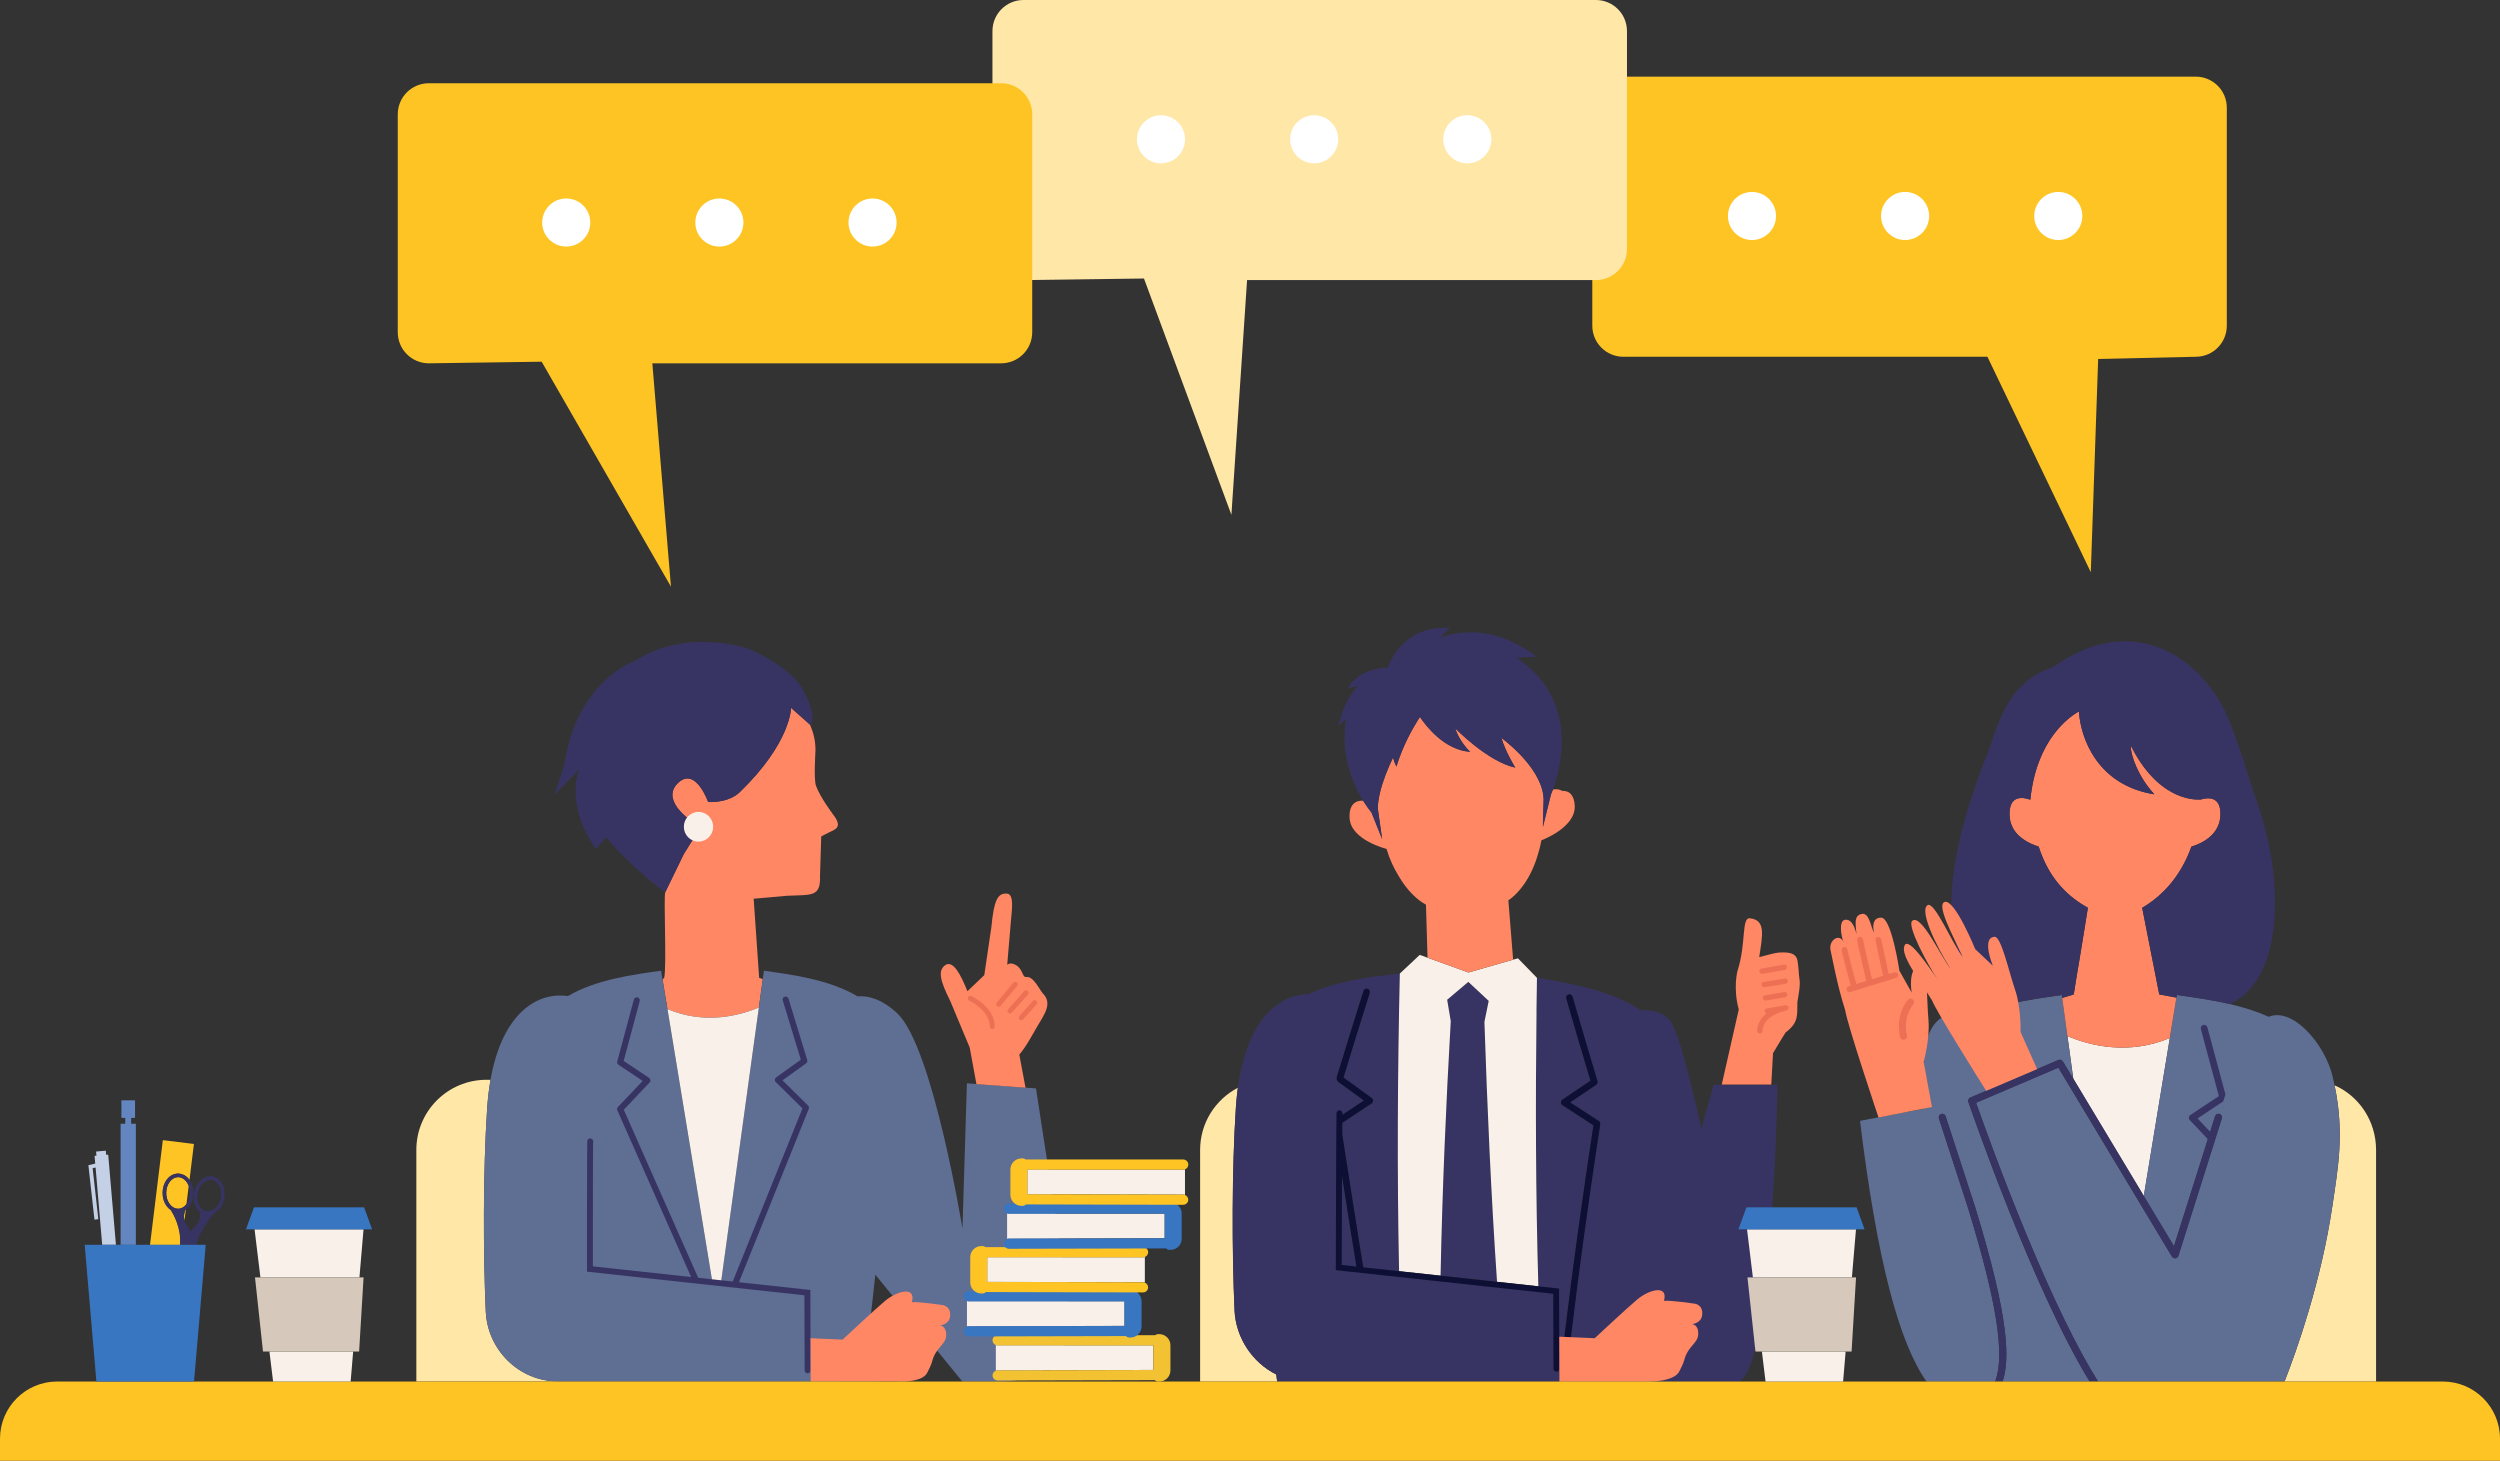 <?xml version="1.0" encoding="UTF-8"?><svg id="_レイヤー_2" xmlns="http://www.w3.org/2000/svg" viewBox="0 0 465.79 272.16"><rect x="0" y="0" width="465.79" height="272.16" fill="#333333" stroke="none"/><defs><style>.cls-1{fill:#f9f0ea;}.cls-1,.cls-2,.cls-3,.cls-4,.cls-5,.cls-6,.cls-7,.cls-8,.cls-9,.cls-10,.cls-11,.cls-12,.cls-13,.cls-14{stroke-width:0px;}.cls-2{fill:#5f6e93;}.cls-3{fill:#3876c1;}.cls-4{fill:#373463;}.cls-5{fill:#0e0f34;}.cls-6{fill:#c3d0e6;}.cls-7{fill:#d6c8ba;}.cls-8{fill:#fec424;}.cls-9{fill:#ff8764;}.cls-10{fill:#6486c0;}.cls-11{fill:#f2c233;}.cls-12{fill:#fff;}.cls-13{fill:#ffe7a7;}.cls-14{fill:#ed7054;}</style></defs><g id="_レイヤー_1-2"><path class="cls-13" d="M90.51,244.37c-.49-10.8-.51-26.27.25-37.77.13-1.96.35-3.77.64-5.42h-.76c-7.22,0-13.07,5.85-13.07,13.07v43.14h78.51v-.03h-52.18c-7.16,0-13.06-5.85-13.39-13Z"/><path class="cls-13" d="M230.02,244.11c-.49-10.8-.51-26.27.25-37.77.09-1.3.21-2.52.37-3.68-4.18,2.18-7.04,6.55-7.04,11.6v43.14h14.35c-.05-.45-.11-.88-.16-1.32-4.41-2.18-7.54-6.81-7.78-11.97Z"/><path class="cls-13" d="M434.97,202.21c1.87,8.95.64,15.37-.39,22.38-2.1,14.25-6.76,27.27-8.93,32.81h17.05v-43.14c0-5.42-3.19-10.06-7.73-12.05Z"/><path class="cls-9" d="M155.08,151.55s-2.27-3-3.05-5.16c-.46-1.29-.07-6.7-.09-6.66,0-1.76-.41-3.34-1.03-4.72l-3.52-3.12s0,6.46-9.54,15.69c-2.21,2.14-5.91,1.85-5.91,1.85,0,0-2.27-6.46-5.45-3.69-3.47,3.02,1.36,6.92,4.09,8.31l-3.18,5.08-3.47,7.15c-.29,1.44.3,13.7-.18,15.91l-.31.25.92,5.57c6.88,2.9,13.26,1.28,17.03-.3l.73-5.29-.68-.23-1.02-14.74,6.18-.55c4.46-.24,6.35.37,6.18-3.71l.23-7.35,1.25-.65c1.25-.65,3.01-.93.81-3.62Z"/><path class="cls-4" d="M149.67,128.65c-2.55-4.74-10.45-7.85-10.45-7.85,0,0-11.27-3.87-20.9,2.31,0,0-10.9,3.69-13.17,19.39l-1.82,5.54,4.54-4.62s-2.73,6.46,3.18,14.77l1.91-2.18c4.42,5.44,10.97,10.26,10.97,10.26h0s3.47-7.15,3.47-7.15l3.18-5.08c-2.73-1.38-7.55-5.29-4.09-8.31,3.18-2.77,5.45,3.69,5.45,3.69,0,0,3.7.29,5.91-1.85,9.54-9.23,9.54-15.69,9.54-15.69l3.52,3.12.12.1s1.36-1.38-1.36-6.46Z"/><path class="cls-1" d="M130.14,151.27c-1.51,0-2.73,1.24-2.73,2.77s1.22,2.77,2.73,2.77,2.73-1.24,2.73-2.77-1.22-2.77-2.73-2.77Z"/><path class="cls-2" d="M193.03,202.79l-1.99-.15-9.14-.67-1.75-.13-.83,27.06s-5.5-33.76-12.09-40.04c-2.89-2.75-5.54-3.39-7.45-3.22-5.26-3.16-12.42-4.07-17.45-4.78l-.21,1.55-.73,5.29-.92,6.65-6.16,44.71h0l-1.59-.17-7.65-46.52-.72-4.36-.92-5.57-.26-1.58c-5,.7-12.12,1.61-17.37,4.73-6.18-.93-13.92,3.92-15.05,21.01-.76,11.5-.74,26.97-.25,37.77.33,7.16,6.22,13,13.39,13h59.92c-1.12-5.54-1.93-9.67-1.93-9.67.28-1.74.72-5.49,1.21-10.21l16.19,19.89h7.25c5.15,0,12.88-2.1,12.88-13.09l-6.39-41.5Z"/><path class="cls-4" d="M151.01,249.33l-.03-8.99-13.3-1.44,13.01-32.31c.08-.21.03-.45-.13-.61l-4.77-4.7,4.4-3.16c.2-.14.28-.39.21-.62l-3.49-11.43c-.09-.3-.41-.46-.7-.37-.3.09-.47.41-.37.7l3.37,11.04-4.62,3.31c-.13.1-.22.25-.23.41-.01.17.05.33.17.44l4.98,4.91-12.99,32.26-2.12-.23-1.75-.19-2.57-.28-13.86-31.31,4.81-5.08c.11-.12.17-.29.15-.45-.02-.16-.11-.31-.25-.41l-4.73-3.15,2.99-11.15c.08-.3-.1-.61-.4-.69-.3-.08-.61.1-.69.4l-3.1,11.54c-.06.23.03.48.23.61l4.51,3.01-4.61,4.86c-.16.16-.2.41-.11.62l13.75,31.06-18.31-1.99c0-8.04.01-22.61.05-23.26.02-.3-.21-.56-.52-.58-.31-.02-.56.21-.58.52-.05.87-.05,22.88-.05,23.82v.49l40.51,4.4.03,7.96.02,6.03c0,.3.25.55.55.55h0c.3,0,.55-.25.55-.55l-.02-5.98Z"/><path class="cls-1" d="M124.36,188.01l.72,4.36,7.56,45.98,1.75.19,6.08-44.18.92-6.65c-3.77,1.59-10.16,3.2-17.03.3Z"/><path class="cls-9" d="M189.89,196.51c1.26-1.39,2.75-4.24,3.3-5.15,1.54-2.59,2.92-4.44,1.07-6.31-.62-.72-1.72-3.21-3.06-3.02-.75.1-.57-1.38-1.85-2.18-1.1-.69-1.69-.1-1.69-.1l.68-8.05c.15-2.01.71-5.12-.75-5.21-1.71-.11-2.4,1.21-2.88,6.23l-1.32,8.96-3.14,3c-1.25-3.1-2.69-5.89-4.16-4.84-1.48,1.05-.78,3.18.94,6.62l3.64,8.71,1.26,6.82,9.14.67-1.15-6.14Z"/><path class="cls-14" d="M180.97,185.58c-.24-.11-.51,0-.62.23-.11.23,0,.51.23.62.04.02,3.81,1.77,3.82,4.82,0,.25.19.45.43.46.01,0,.03,0,.04,0,.26,0,.47-.21.46-.47-.02-3.64-4.19-5.58-4.37-5.66Z"/><path class="cls-14" d="M189.47,183.04c-.2-.16-.49-.14-.66.06l-3.09,3.7c-.17.2-.14.49.06.66.08.06.17.1.26.11.14.01.29-.05.39-.17l3.09-3.7c.17-.2.14-.49-.06-.66Z"/><path class="cls-14" d="M191.49,184.63c-.19-.17-.49-.15-.66.04l-3,3.37c-.17.19-.15.49.04.66.08.07.18.11.28.12.14.01.28-.04.38-.16l3-3.37c.17-.19.15-.49-.04-.66Z"/><path class="cls-14" d="M193.09,186.46c-.19-.17-.49-.15-.66.04l-2.5,2.81c-.17.19-.15.49.04.66.08.07.18.11.28.12.14.01.28-.04.38-.16l2.5-2.81c.17-.19.15-.49-.04-.66Z"/><path class="cls-9" d="M177.03,244.79c-.11-1.63-1.59-1.66-1.59-1.66,0,0-4.09-.61-5.54-.51.82-3.11-2.81-2.05-4.95-.28-1.76,1.46-7.96,7.25-7.96,7.25l-5.97-.26.02,8.05h16.04s4.84.37,5.73-1.72c.25-.59.63-1.11.89-2.1.66-2.49,2.48-3.02,2.58-4.65.12-1.92-1.16-1.96-1.16-1.96,0,0,2.05-.14,1.91-2.16Z"/><path class="cls-4" d="M319.28,202.08l-2.28,8.23c-1.79-7.99-4.25-18.16-5.88-20.16-1.45-1.77-3.64-2.06-5.43-1.91-5.43-3.71-13.22-5.08-19.33-6.05h0c-.04,2.1-.06,4.2-.09,6.29-.19,16.84-.13,34.47.39,51.73h-.03s-7.68-.84-7.68-.84l-10.56-1.15-7.71-.84h-.03c-.4-18.68-.27-37.74.15-55.98h0c-5.43.53-11.88,1.39-17.05,3.83-5.85.07-12.45,5.44-13.49,21.12-.76,11.5-.74,26.97-.25,37.77.23,5.16,3.36,9.79,7.78,11.97.05.44.1.88.16,1.32h52.53c1.73-15.59,4.05-32.46,6.38-47.73-2.23-1.44-3.45-2.23-5.78-3.75-.17-.11-.28-.3-.28-.51,0-.2.1-.4.27-.51,2.13-1.45,3.23-2.19,5.24-3.54-1.53-5.07-3.05-10.22-4.51-15.31-.09-.33.09-.66.42-.76.32-.09.66.09.76.42,1.51,5.23,3.07,10.53,4.64,15.73.08.26-.02.54-.25.69-1.99,1.33-3.08,2.07-4.85,3.27,1.95,1.28,3.16,2.06,5.33,3.46.2.13.31.37.27.61-2.35,15.34-4.67,32.27-6.42,47.94h32.09c.06-.02.12-.03.17-.05,6.28-1.88,7.22-55.27,7.22-55.27h-11.93ZM255.54,205.6c-2.34,1.54-3.54,2.33-5.78,3.82.16,1.04.33,2.08.5,3.14.08.48.15.97.23,1.46.09.57.18,1.14.27,1.72.34,2.2.69,4.42,1.04,6.65.04.26.08.52.12.77.13.85.27,1.69.4,2.54.05.29.09.58.14.87.14.89.28,1.78.42,2.67.03.22.07.43.1.65.18,1.1.35,2.2.53,3.3,0,0,0,.01,0,.02.19,1.15.38,2.3.57,3.45l-1.27-.14h0c-.06-.36-.12-.72-.18-1.08-.1-.59-.19-1.18-.29-1.78-.07-.44-.14-.88-.21-1.32-.08-.51-.17-1.02-.25-1.54-.07-.45-.14-.9-.22-1.35-.08-.52-.17-1.04-.25-1.55-.07-.43-.14-.86-.2-1.29-.09-.56-.18-1.12-.26-1.67-.06-.38-.12-.76-.18-1.14-.13-.81-.25-1.61-.38-2.41-.02-.1-.03-.2-.05-.3-.26-1.69-.53-3.36-.79-5.03-.01-.08-.03-.16-.04-.24-.04-2.68-.07-5.3-.12-7.62h0s.02-.01.02-.02c.21-.14.4-.27.59-.4.02-.01.04-.02.06-.04.2-.13.39-.26.57-.38,0,0,0,0,0,0,.19-.12.37-.24.54-.36.02-.01.04-.02.06-.04.17-.11.33-.22.49-.33.01,0,.02-.02.04-.02.17-.11.34-.22.51-.34.02-.01.04-.02.05-.04.17-.11.34-.22.51-.34.03-.02.05-.03.08-.05.37-.24.76-.5,1.18-.78-.17-.13-.34-.24-.5-.36-.15-.11-.3-.21-.44-.32,0,0,0,0,0,0-.01,0-.02-.02-.03-.03-.39-.28-.75-.54-1.11-.8-.02-.01-.04-.03-.06-.04-.71-.51-1.42-1.03-2.3-1.68-.08-.06-.15-.11-.23-.17-.06-.04-.12-.09-.18-.13-.32-.39-.26-.83-.06-1.32,0,0,0,0,0,0,.79-2.59,1.58-5.18,2.39-7.78.06-.19.12-.38.18-.57.34-1.1.69-2.21,1.03-3.3.41-1.31.82-2.62,1.23-3.92.1-.32.45-.5.77-.4.32.1.5.45.4.77-1.65,5.21-3.29,10.52-4.89,15.77,2.01,1.47,3.13,2.28,5.26,3.81.16.12.26.31.25.51,0,.2-.11.39-.28.5Z"/><path class="cls-4" d="M276.57,190.39c.32-1.57.48-2.35.8-3.91-1.52-1.41-2.28-2.12-3.8-3.54-1.58,1.33-2.36,1.99-3.94,3.33.27,1.59.4,2.39.67,3.98-.88,15.4-1.58,31.56-1.9,47.43l10.51,1.14c-1.11-16.17-1.83-32.67-2.35-48.43Z"/><path class="cls-1" d="M286.27,188.48c.02-2.1.05-4.19.09-6.29h0c-1.42-1.45-2.12-2.18-3.54-3.64-.3.08-.59.17-.89.25-2.78.79-5.55,1.59-8.33,2.39-2.54-.91-5.08-1.83-7.62-2.75-.49-.18-.97-.35-1.46-.53-1.49,1.39-2.23,2.08-3.71,3.48h0c-.41,18.07-.53,36.95-.14,55.45l7.73.84c.32-15.88,1.02-32.03,1.9-47.43-.27-1.59-.41-2.38-.67-3.98,1.57-1.34,2.36-2,3.94-3.33,1.52,1.42,2.28,2.13,3.8,3.54-.32,1.56-.48,2.35-.8,3.91.52,15.76,1.24,32.26,2.35,48.43l7.7.84c-.5-17.09-.54-34.52-.34-51.18Z"/><path class="cls-5" d="M297.87,208.85c-2.17-1.4-3.38-2.19-5.33-3.46,1.77-1.21,2.86-1.94,4.85-3.27.22-.15.32-.43.25-.69-1.57-5.21-3.13-10.5-4.64-15.73-.09-.33-.43-.51-.76-.42-.33.09-.51.43-.42.76,1.47,5.09,2.98,10.24,4.51,15.31-2.01,1.35-3.11,2.1-5.24,3.54-.17.11-.27.31-.27.51,0,.21.11.4.28.51,2.33,1.52,3.55,2.31,5.78,3.75-1.92,12.59-3.83,26.26-5.42,39.41l1.23.05c1.59-13.24,3.52-27,5.46-39.67.04-.24-.07-.48-.27-.61Z"/><path class="cls-5" d="M290.49,240.08l-3.88-.42-7.7-.84-10.51-1.14-7.73-.84-6.67-.72c-.16-.97-.32-1.94-.48-2.92,0,0,0-.01,0-.02-.18-1.1-.36-2.2-.53-3.3-.03-.22-.07-.43-.1-.65-.14-.89-.28-1.78-.42-2.67-.05-.29-.09-.58-.14-.87-.13-.85-.27-1.7-.4-2.54-.04-.26-.08-.52-.12-.77-.35-2.23-.7-4.45-1.04-6.65-.09-.57-.18-1.15-.27-1.72-.08-.49-.15-.97-.23-1.46-.06-.39-.12-.77-.18-1.16,0-.85,0-1.59.01-2.2,2.04-1.36,3.23-2.15,5.45-3.61.17-.11.27-.3.28-.5,0-.2-.09-.39-.25-.51-2.13-1.53-3.25-2.34-5.26-3.81,1.59-5.26,3.24-10.56,4.89-15.77.1-.32-.08-.67-.4-.77-.32-.1-.67.08-.77.4-.41,1.3-.82,2.61-1.23,3.92-.34,1.1-.69,2.2-1.03,3.3-.06.19-.12.38-.18.57-.8,2.59-1.6,5.19-2.39,7.78,0,0,0,0,0,0-.2.49-.26.93.06,1.32.06.05.12.09.18.13.08.06.16.11.23.17.88.64,1.6,1.16,2.3,1.68.02.01.04.03.06.04.36.26.73.53,1.11.8.01,0,.02.02.03.03,0,0,0,0,0,0,.14.1.29.21.44.32.16.12.33.24.5.36-.43.28-.81.54-1.18.78-.03.02-.05.03-.08.05-.17.12-.35.23-.51.34-.02.01-.04.02-.05.04-.17.11-.34.22-.51.34-.01,0-.02.02-.04.02-.16.11-.33.22-.49.33-.02.01-.04.02-.06.04-.18.12-.36.24-.54.36,0,0,0,0,0,0-.18.12-.36.24-.55.37,0-.14,0-.23,0-.27.02-.3-.21-.56-.52-.58-.3-.02-.56.22-.58.52-.05.87-.13,27.64-.13,28.78v.49s40.51,4.4,40.51,4.4l.05,13.98c0,.3.24.54.54.55,0,0,0,0,0,0h0c.3,0,.55-.25.55-.55l-.02-6-.03-8.96ZM249.98,235.68c.01-4.62.04-11.03.06-16.58.1.66.21,1.32.31,1.98.02.1.03.2.05.3.13.8.25,1.61.38,2.41.06.38.12.76.18,1.14.09.56.18,1.12.26,1.67.07.43.14.86.2,1.29.08.52.16,1.04.25,1.55.07.45.14.9.22,1.35.08.51.16,1.02.25,1.54.07.44.14.88.21,1.32.1.59.19,1.18.29,1.78.03.18.06.36.09.55l-2.75-.3Z"/><path class="cls-9" d="M317.16,244.53c-.11-1.63-1.59-1.66-1.59-1.66,0,0-4.08-.61-5.54-.51.82-3.11-2.81-2.05-4.95-.28-1.76,1.46-7.96,7.25-7.96,7.25l-4.43-.19-1.23-.05-.94-.04.02,6c0,.3,0,2.36,0,2.36h16.67s4.84.08,5.73-2.01c.25-.59.63-1.11.89-2.09.66-2.49,2.48-3.01,2.57-4.65.12-1.92-1.16-1.96-1.16-1.96,0,0,2.05-.14,1.91-2.16Z"/><path class="cls-9" d="M335.29,182.56c-.14-.67-.15-2.12-.37-3.48-.19-1.17-.93-1.76-3.41-1.61-.78.05-1.99.42-3.74.85.64-4.18,1.24-6.88-1.72-7.23-1.64-.2-.66,4.68-2.33,9.81,0,0-.86,3.18.24,7.18l-3.17,13.99h9.23l.32-5.85c.08-.08,1.69-2.88,2.36-3.87,2.54-1.89,2.1-3.39,2.18-5.61.12-.86.61-3.19.4-4.19Z"/><path class="cls-14" d="M332.53,180.7c.27-.05.45-.31.4-.58-.05-.27-.31-.45-.58-.4l-4.15.74c-.27.05-.45.31-.4.58.04.24.24.4.47.41.03,0,.07,0,.11,0l4.15-.74Z"/><path class="cls-14" d="M328.78,183.93l3.91-.64c.27-.05.46-.3.41-.57-.04-.27-.3-.46-.57-.41l-3.91.64c-.27.04-.46.3-.41.57.04.24.24.41.47.42.03,0,.07,0,.1,0Z"/><path class="cls-14" d="M332.92,187.76c-.05-.27-.3-.45-.58-.41l-3.16.55c-.27.05-.45.31-.4.58.04.24.24.4.47.41.03,0,.07,0,.1,0l3.16-.55c.27-.05.45-.31.41-.58Z"/><path class="cls-14" d="M329.01,186.42l3.59-.61c.27-.05.45-.3.41-.57-.05-.27-.3-.46-.57-.41l-3.59.61c-.27.05-.45.3-.41.57.04.24.24.41.47.42.03,0,.07,0,.1,0Z"/><path class="cls-14" d="M333.24,187.7c-.05-.27-.31-.45-.58-.41-.21.04-5.13.93-5.27,4.75,0,.28.2.51.48.52.28.01.51-.21.52-.48.11-3.01,4.4-3.8,4.44-3.81.27-.05.45-.31.4-.58Z"/><path class="cls-9" d="M292.72,148c-.44-.5-1.04-.68-1.69-.65-.51-.33-1.12-.35-1.68-.25-.16.43-.28.71-.33.81-.01.03-.02.04-.02.04l-.03.1h0s-1.49,6.03-1.49,6.03l.14-5.2c0-.19-.02-.37-.04-.56-.63-5.65-7.83-10.84-7.83-10.84.71,2.52,2.58,5.54,2.58,5.54-5.17-1.13-11.19-7.33-11.19-7.33.64,2.2,2.54,4.22,2.8,4.39-4.82-.35-8.25-4.83-9.37-6.5-1.47,2.24-3.19,5.37-4.39,9.25-.25-.53-.46-1.1-.63-1.69-1,2.1-1.91,4.36-2.41,6.47-.25,1.05-.41,2.06-.43,2.99l.81,5.72-1.96-4.91c-.46-.57-.88-1.17-1.28-1.78-.09-.14-.18-.28-.27-.43,0,0,0-.01-.01-.02-.01,0-.03,0-.04.01-.98-.07-1.87.31-2.28,1.36-.19.48-.28,1.11-.23,1.9.26,4.09,6.88,5.71,6.88,5.71.57,1.9,1.33,3.53,2.19,4.93,0,0,0,0,0,0,1.67,2.93,3.66,4.67,5.16,5.46l.29,9.89c2.54.92,5.08,1.84,7.62,2.75,2.77-.81,5.55-1.6,8.33-2.39l-.89-11.05c1.76-1.17,4.18-3.93,5.53-8.63.25-.8.47-1.66.63-2.56,0,0,6.4-2.34,6.21-6.43-.05-1-.3-1.69-.69-2.13Z"/><path class="cls-4" d="M282.77,122.69c-.06-.04-.12-.08-.18-.12,1.05-.09,2.27-.17,3.71-.21-7.51-5.7-14.07-4.95-18.03-3.56l1.83-1.79c-8.07-.53-10.89,5.58-11.53,7.32-2.23.14-5.75.88-7.44,3.94l1.91-.49c-1.19,1.21-2.71,3.46-3.72,7.52,0,0,.61-.62,1.5-1.43-.96,5.13.27,10.68,3.15,15.31,0,0,0,.01.01.02.09.14.18.29.27.43.4.61.83,1.21,1.28,1.78h0s1.96,4.91,1.96,4.91l-.81-5.72c.02-.93.17-1.94.43-2.99.51-2.1,1.42-4.36,2.41-6.47.17.59.38,1.15.63,1.69,1.2-3.87,2.93-7,4.39-9.25,1.12,1.67,4.54,6.16,9.37,6.5-.25-.17-2.16-2.19-2.8-4.39,0,0,6.02,6.2,11.19,7.33,0,0-1.87-3.01-2.58-5.54,0,0,7.2,5.19,7.83,10.84.02.19.03.37.04.56l-.14,5.2,1.49-6.03h0s.03-.1.03-.1c0,0,0-.02.02-.04.04-.1.17-.39.33-.81,1.28-3.43,5.16-16.46-6.57-24.41Z"/><path class="cls-1" d="M387.27,179.73c.07-.43.15-.87.22-1.32-.08.45-.15.89-.22,1.32Z"/><path class="cls-1" d="M385.2,193.05l.34,2.44.2,1.46.22,1.61.34,2.44,13.13,21.84,3.82-23.2.18-1.07.71-4.3.15-.88c-7.7,3.24-14.84,1.44-19.07-.34Z"/><path class="cls-2" d="M434.59,200.5c-1.48-6.05-7.45-12.92-11.91-11.05-2.25-1.03-4.69-1.78-7.12-2.35-3.55-.84-7.08-1.31-9.97-1.72l-.08.48-.1.62v.02s-.21,1.25-.21,1.25l-.93,5.63-.15.88-.71,4.3-.18,1.07-3.82,23.2,5.63,9.37,7.66-24.23c.11-.35.48-.54.82-.43.35.11.54.48.43.82l-8.1,25.62c-.08.25-.29.42-.55.45-.26.03-.51-.09-.64-.31l-21.17-35.21-15.33,6.54c.89,2.55,4.65,13.15,9.45,24.71,4.93,11.87,9.42,21.08,13.27,27.22h34.77c2.17-5.54,6.83-18.56,8.93-32.81,1.09-7.45,2.41-14.23,0-24.09Z"/><path class="cls-2" d="M367.1,204.5l16.42-7.01c.3-.13.65-.02.82.27l1.88,3.13-.27-2.32-.22-1.61-.2-1.46-.34-2.44-.54-3.95-.28-2.03-.07-.53-.08-.61-.07-.54c-2.98.42-6.64.91-10.29,1.79-1.99.48-3.98,1.09-5.86,1.86-1.58-.58-3.42-.56-5.57.19-4.5,1.98-4.31,9.37-4.02,17.34l-11.86,2.25c3.18,26.06,7.31,41.44,12.4,48.58h12.76c1.91-4.75.33-14.86-4.98-32.17l-5.48-16.86c-.11-.34.08-.72.42-.83.35-.11.72.08.83.42l5.48,16.87c3.13,10.19,4.96,17.85,5.58,23.41.45,3.97.31,6.95-.45,9.15h16.22c-10.54-17.2-22.03-50.43-22.6-52.09-.11-.33.05-.68.36-.82Z"/><path class="cls-4" d="M413.54,207.54c-.35-.11-.71.08-.82.43l-7.66,24.23-5.63-9.37-13.13-21.84-.07-.11-1.88-3.13c-.17-.28-.52-.39-.82-.27l-3.98,1.7-9.49,4.05-2.95,1.26c-.32.14-.48.49-.36.82.57,1.65,12.06,34.88,22.6,52.09h1.56c-3.85-6.15-8.34-15.35-13.27-27.22-4.8-11.57-8.56-22.17-9.45-24.71l15.33-6.54,21.17,35.21c.13.22.38.34.64.31.26-.03.47-.21.55-.45l8.1-25.62c.11-.35-.08-.72-.43-.82Z"/><path class="cls-4" d="M367.98,224.84l-5.48-16.87c-.11-.34-.48-.53-.83-.42-.34.11-.53.48-.42.83l5.48,16.86c5.31,17.3,6.9,27.42,4.98,32.17h1.41c.75-2.2.89-5.18.45-9.15-.63-5.56-2.45-13.22-5.58-23.41Z"/><path class="cls-4" d="M409.43,208.38l2.87,3.03-.43,1.38-3.87-4.09c-.13-.13-.19-.32-.17-.5.02-.18.12-.35.28-.45l5.3-3.53-3.35-12.48c-.09-.34.11-.68.45-.77.34-.09.68.11.77.45l3.35,12.48-.4,1.3-4.79,3.19Z"/><path class="cls-9" d="M409.99,148.96c-1.6.09-8.05-.22-12.99-10.06-.06,1.79,1.38,5.81,4.4,9.09-10.43-1.64-13.72-10.2-14.06-15.44-1.58.87-7.91,5.07-9.05,16.45-.43-.15-1.08-.34-1.73-.32-.11,0-.22.01-.32.03-.11.02-.21.04-.32.07-.31.09-.6.26-.84.53-.4.45-.67,1.18-.67,2.33,0,.5.06.96.16,1.39.1.43.26.82.44,1.18.28.54.64,1,1.05,1.4.27.27.56.51.85.72.44.32.91.58,1.35.79.3.14.58.26.85.36.27.1.51.18.73.25.25.78.52,1.5.82,2.19.3.68.61,1.33.95,1.93.5.9,1.05,1.71,1.62,2.45.58.73,1.18,1.39,1.81,1.98.42.39.85.76,1.29,1.1.44.34.88.65,1.33.95.45.29.9.56,1.35.82-.15.92-.32,1.94-.49,3.02-.08.5-.16,1-.24,1.5-.03.18-.06.35-.09.53-.05.33-.11.66-.16.98-.03.21-.07.42-.1.63-.05.29-.1.57-.14.85-.04.23-.08.45-.11.68-.06.36-.12.73-.18,1.08-.08.45-.15.89-.22,1.32-.05.3-.1.59-.15.88-.05.28-.09.55-.14.82-.27,1.6-.49,2.94-.62,3.85l-2.15.65.08.61.07.53.28,2.03.54,3.95c4.23,1.78,11.37,3.58,19.07.34l.93-5.63.21-1.25v-.02s.11-.62.11-.62l-3.2-.59-2.63-13.34-.55-2.8c.22-.13.45-.27.67-.41.22-.14.44-.29.67-.45.44-.31.88-.64,1.31-1,1.94-1.61,3.76-3.72,5.21-6.52.32-.62.62-1.28.91-1.97.14-.35.28-.7.41-1.06.33-.1.72-.24,1.15-.42.85-.36,1.82-.91,2.62-1.71.13-.13.26-.27.38-.42.25-.3.47-.62.65-.98.37-.71.6-1.56.6-2.55,0-3.42-2.44-3.07-3.7-2.69Z"/><path class="cls-4" d="M384.22,185.92l2.15-.65c.13-.91.35-2.25.62-3.85.04-.27.09-.54.14-.82.03-.17.06-.35.09-.53.02-.11.04-.23.06-.34.07-.43.15-.87.22-1.32.06-.35.12-.72.18-1.08.04-.23.07-.45.11-.68.05-.28.09-.57.14-.85.03-.21.07-.42.1-.63.05-.33.11-.65.16-.98.03-.18.06-.35.09-.53.08-.5.16-1,.24-1.5,0,0,0-.02,0-.03.08-.51.16-1.01.24-1.49,0-.06.02-.12.03-.18.03-.16.05-.32.08-.48.01-.08.03-.16.04-.24.03-.17.06-.34.08-.51,0-.03.01-.07.02-.1-.38-.21-.76-.44-1.14-.68-.07-.04-.14-.09-.21-.13-.11-.07-.22-.15-.33-.23-.33-.23-.67-.46-.99-.72-.44-.34-.87-.7-1.29-1.1-.47-.44-.93-.92-1.38-1.44-.15-.17-.29-.35-.44-.54-.14-.18-.29-.37-.43-.56-.42-.58-.82-1.2-1.2-1.88-.08-.15-.17-.3-.25-.46-.24-.47-.48-.95-.7-1.47-.15-.34-.29-.7-.43-1.06-.03-.08-.06-.16-.09-.24-.1-.29-.21-.58-.3-.89-.05-.02-.12-.04-.17-.06-.17-.06-.36-.12-.56-.19-.13-.05-.27-.11-.41-.17-.14-.06-.29-.13-.44-.2-.44-.21-.91-.47-1.35-.79-.22-.16-.44-.34-.65-.53-.07-.06-.14-.12-.21-.19-.1-.1-.2-.2-.29-.31-.19-.22-.37-.45-.53-.7-.08-.13-.15-.26-.22-.39-.09-.18-.18-.37-.25-.56-.04-.1-.07-.2-.1-.3-.03-.1-.06-.21-.09-.31-.03-.11-.05-.22-.07-.33s-.04-.22-.05-.34c-.03-.23-.04-.47-.04-.72,0-.58.07-1.05.18-1.43.12-.38.28-.68.49-.9.12-.13.25-.24.39-.33.14-.09.29-.15.45-.2.05-.02.1-.03.16-.04.05-.01.11-.02.16-.03.11-.02.21-.03.32-.03.09,0,.17,0,.26,0,.56.03,1.1.19,1.47.32.14-1.42.37-2.73.65-3.94.07-.3.15-.6.23-.89.16-.58.33-1.13.51-1.65.18-.53.38-1.03.58-1.51.2-.48.42-.93.64-1.36,2.32-4.53,5.4-6.53,6.44-7.1.06.98.23,2.08.53,3.23.3,1.15.73,2.35,1.32,3.53.29.59.63,1.17,1.01,1.75.13.19.26.38.39.57,2.17,3,5.6,5.55,10.81,6.37-.94-1.02-1.73-2.12-2.37-3.2-.38-.65-.71-1.29-.98-1.9-.18-.41-.34-.81-.48-1.19-.13-.38-.24-.74-.33-1.08-.09-.34-.15-.66-.19-.94-.02-.14-.03-.28-.04-.41,0-.06,0-.13,0-.19,0-.06,0-.12,0-.17,1.08,2.15,2.23,3.85,3.39,5.18.33.38.66.73.99,1.06.25.24.49.47.74.69.08.07.16.14.25.21.25.2.49.4.73.57.4.3.8.56,1.19.78.23.14.46.26.69.38.3.15.59.29.88.4.14.06.28.11.42.16.07.03.14.05.21.07.14.05.27.09.4.13.2.06.39.11.57.16.06.01.12.03.18.04.84.19,1.53.23,2,.23.14,0,.26,0,.36,0,.28-.08.61-.17.96-.21.15-.02.3-.03.46-.03.26,0,.51.03.76.1.83.25,1.52,1,1.52,2.82,0,.99-.23,1.83-.6,2.55-.09.18-.19.35-.3.51-.11.16-.23.32-.35.47-.06.07-.13.14-.19.21-.06.07-.13.14-.19.21-.1.1-.2.2-.31.29-.52.46-1.1.83-1.66,1.11-.22.12-.44.22-.66.31-.43.18-.82.32-1.15.42-.13.36-.27.72-.41,1.06-.14.35-.29.68-.44,1.01-.15.33-.31.65-.47.96-.27.52-.56,1.02-.85,1.5-.49.8-1.02,1.53-1.57,2.2-.22.27-.44.53-.67.78-.34.38-.69.73-1.04,1.07-.35.34-.71.66-1.08.96-.43.36-.87.69-1.31,1-.11.08-.22.15-.33.22-.11.07-.22.15-.33.22-.22.14-.45.28-.67.41l.55,2.8,2.63,13.34,3.2.59.08-.48c2.89.41,6.42.88,9.97,1.72,0,0,.01-.02.02-.03h0s.02-.03.03-.05c10.25-4.88,9.65-23.73,5.22-36.65-2.35-6.86-4.66-15.47-7.28-19.74-5.01-8.58-16.63-16.54-30.91-6.4-9.09,2.93-10.55,11.73-12.31,16.12-13.35,33.37-4,43.51,3.29,46.5.07.11.16.21.25.31,3.65-.89,7.31-1.37,10.29-1.79l.07.54Z"/><path class="cls-9" d="M354.85,176.14c.79-1.6,4.42,3.87,6.12,6.3-1.84-2.74-5.72-9.98-4.69-10.87,1.64-1.41,5.26,6.5,7.13,8.95-2.78-4.43-5.83-10.88-4.28-11.87,1.29-.83,4.65,7.25,6.57,9.68-1.81-3.96-5.06-9.86-3.33-10.29,1.88-.47,5.65,8.81,5.65,8.81l3.28,3.08s-2.19-5.26.33-5.39c1.22-.06,2.62,6.36,3.84,9.96,1.13,3.33.99,7.77.99,7.77,0,0,2.18,4.88,3.09,6.92l-9.49,4.05c-2.25-3.58-9.3-14.84-10.09-16.85-2.54-4.15-5.98-8.48-5.11-10.24Z"/><path class="cls-9" d="M356.18,184.96s-.88-4.6,1.75-5.5c1.16-.4,1.04,6.8,1.37,10.59.31,3.5-.89,7.79-.89,7.79,0,0,1.54,8.41,1.54,8.41l-9.95,1.96s-5.87-17.44-6.21-19.99c-1.48-4.64-2.3-9.23-2.72-11.14-.44-1.97,1.75-3.28,2.41-1.53-.49-1.3-.88-3.94.22-4.16,1.1-.22,1.75.88,2.19,2.63-.22-2.19-.4-3.36.88-3.72,1.53-.44,1.75,2.41,2.41,3.5-.22-.88-.47-2.82,1.31-2.83,1.94-.01,3.4,9.89,3.4,9.89l2.3,4.1Z"/><path class="cls-14" d="M355.48,186.27c.24-.27.66-.29.93-.04.27.24.29.66.04.93-.02.02-1.95,2.2-1.16,5.77.08.35-.14.71-.5.78-.05.01-.1.02-.14.02-.3,0-.57-.21-.64-.51-.94-4.23,1.37-6.83,1.47-6.94Z"/><path class="cls-14" d="M344.42,183.77l.4-.12c-.49-1.78-1.66-6.13-1.7-6.65-.02-.3.2-.55.5-.58.3-.02.56.2.59.5.04.4,1,4,1.65,6.41l1.86-.57s0,0,0,0c-.02-.05-1.72-7.31-1.72-7.66,0-.3.24-.55.55-.55s.53.22.55.51c.07.48,1.57,7.01,1.67,7.37,0,0,0,.01,0,.02l2.07-.64s0,0,0-.01l-1.41-6.58c-.06-.3.13-.59.42-.65.29-.06.59.13.65.42l1.39,6.5,1.07-.33c.29-.09.6.07.68.36.09.29-.07.6-.36.68l-8.54,2.63c-.05.02-.11.02-.16.02-.23,0-.45-.15-.52-.39-.09-.29.07-.6.36-.68Z"/><path class="cls-8" d="M455.15,257.4H10.65c-5.88,0-10.65,4.77-10.65,10.65v4.11h465.79v-4.11c0-5.88-4.77-10.65-10.65-10.65Z"/><polygon class="cls-6" points="20.16 215.13 19.78 215.17 19.71 214.39 17.9 214.55 17.97 215.32 17.62 215.35 17.74 216.79 16.47 217.1 17.6 227.24 18.32 227.16 17.26 217.66 17.81 217.52 19.04 231.93 21.6 231.93 20.16 215.13"/><polygon class="cls-10" points="24.44 209.37 24.44 208.28 25.16 208.28 25.16 205.01 22.62 205.01 22.62 208.28 23.34 208.28 23.34 209.37 22.47 209.37 22.47 231.93 25.31 231.93 25.31 209.37 24.44 209.37"/><path class="cls-8" d="M33.32,219.32s-.1,0-.14,0c-.58,0-1.12.3-1.54.84-.43.56-.67,1.31-.67,2.11,0,.8.24,1.55.68,2.11.42.54.96.83,1.54.83.58,0,1.12-.3,1.54-.84,0,0,0-.01.01-.02l.42-3.4c-.11-.29-.26-.57-.44-.8-.38-.49-.88-.78-1.4-.82Z"/><path class="cls-8" d="M30.34,212.43l-2.39,19.51h5.63c.01-.47.02-.89,0-1.24-.12-2.89-1.71-5.19-1.75-5.25-.26-.17-.49-.39-.7-.66-.53-.67-.82-1.57-.82-2.52,0-.95.28-1.84.81-2.52.54-.7,1.27-1.09,2.06-1.09.78,0,1.52.38,2.07,1.08.02.03.04.06.06.09l.82-6.69-5.78-.71Z"/><path class="cls-8" d="M34.37,227.4l.25-2.02s-.07.06-.11.08c-.31.88-.24,1.54-.13,1.94Z"/><path class="cls-4" d="M39.65,219.2c-.77-.15-1.56.1-2.23.69-.64.57-1.09,1.39-1.27,2.32-.27,1.43.18,2.79,1.05,3.54.03.09.05.14.05.14,0,0,.27,1.12-.54,2.15-.82,1.03-1.21,1.36-1.21,1.36l-.97-1.54s-.1-.16-.18-.45c-.11-.4-.17-1.06.13-1.94.04-.02.08-.05.11-.08.23-.17.45-.37.64-.61.52-.68.81-1.57.81-2.52,0-.91-.27-1.76-.76-2.43-.02-.03-.04-.06-.06-.09-.55-.7-1.28-1.08-2.07-1.08-.78,0-1.52.39-2.06,1.09-.52.68-.81,1.57-.81,2.52,0,.95.3,1.84.82,2.52.21.27.45.48.7.66.04.06,1.63,2.36,1.75,5.25.01.35.01.77,0,1.24h3c.11-.43.2-.77.27-.97.48-1.42,2.14-3.84,2.96-4.87,0,0,0,0,.01-.01.25-.12.5-.28.73-.48.64-.57,1.09-1.39,1.27-2.32.37-1.95-.6-3.78-2.16-4.08ZM33.19,225.21c-.58,0-1.12-.29-1.54-.83-.44-.56-.68-1.31-.68-2.11,0-.8.24-1.55.67-2.11.42-.54.96-.83,1.54-.84.05,0,.1,0,.14,0,.52.04,1.02.33,1.4.82.18.24.33.51.44.8.15.4.24.85.24,1.31,0,.79-.23,1.54-.66,2.1,0,0,0,.01-.01.02-.42.54-.96.83-1.54.84ZM41.16,223.15c-.15.79-.52,1.48-1.06,1.95-.51.45-1.1.64-1.67.53-1.2-.23-1.93-1.71-1.63-3.3.15-.79.52-1.48,1.06-1.95.46-.4.98-.6,1.49-.55.06,0,.12.01.17.02,1.2.23,1.93,1.71,1.63,3.31Z"/><polygon class="cls-3" points="15.78 231.93 17.96 257.4 36.15 257.4 38.33 231.93 15.78 231.93"/><polygon class="cls-1" points="50.88 257.4 65.33 257.4 65.8 251.81 50.2 251.81 50.88 257.4"/><polygon class="cls-1" points="67.73 229.05 47.43 229.05 48.52 238 66.97 238 67.73 229.05"/><polygon class="cls-3" points="69.33 229.05 67.84 224.94 47.32 224.94 45.83 229.05 69.33 229.05"/><polygon class="cls-7" points="47.51 238 49 251.81 66.91 251.81 67.74 238 47.51 238"/><path class="cls-1" d="M214.89,255.24v-4.58h-29.03c-.11,0-.22-.02-.32-.06v4.77c.1-.03.2-.06.31-.06l29.03-.07Z"/><path class="cls-11" d="M215.98,248.57h-.2c-.21,0-.4.08-.55.2h-29.36c-.52,0-.95.42-.95.95,0,.41.26.76.63.89.1.04.2.06.32.06h29.03v4.58l-29.03.07c-.11,0-.21.02-.31.06-.37.13-.63.48-.63.89,0,.52.42.94.95.94h0l29.28-.07c.16.17.39.27.64.27h.2c1.14,0,2.07-.93,2.07-2.07v-4.7c0-1.14-.93-2.07-2.07-2.07Z"/><path class="cls-1" d="M209.51,247.03v-4.58h-29.03c-.11,0-.22-.02-.32-.06v4.77c.1-.03.2-.06.31-.06l29.03-.07Z"/><path class="cls-3" d="M210.6,240.36h-.2c-.21,0-.4.08-.55.2h-29.36c-.52,0-.95.42-.95.95,0,.41.26.76.63.89.1.04.2.06.32.06h29.03v4.58l-29.03.07c-.11,0-.21.02-.31.06-.37.13-.63.48-.63.89,0,.52.42.94.95.94h0l29.28-.07c.16.17.39.27.64.27h.2c1.14,0,2.07-.93,2.07-2.07v-4.7c0-1.14-.93-2.07-2.07-2.07Z"/><path class="cls-1" d="M183.95,238.83v-4.58h29.03c.11,0,.22-.02.32-.06v4.77c-.1-.03-.2-.06-.31-.06l-29.03-.07Z"/><path class="cls-8" d="M182.86,232.16h.2c.21,0,.4.08.55.2h29.36c.52,0,.95.42.95.95,0,.41-.26.76-.63.89-.1.04-.2.06-.32.06h-29.03v4.58l29.03.07c.11,0,.21.02.31.06.37.13.63.48.63.89,0,.52-.42.94-.95.94h0l-29.28-.07c-.16.17-.39.27-.64.27h-.2c-1.14,0-2.07-.93-2.07-2.07v-4.7c0-1.14.93-2.07,2.07-2.07Z"/><path class="cls-1" d="M216.99,230.7v-4.58h-29.03c-.11,0-.22-.02-.32-.06v4.77c.1-.03.2-.06.31-.06l29.03-.07Z"/><path class="cls-3" d="M218.08,224.03h-.2c-.21,0-.4.08-.55.2h-29.36c-.52,0-.95.42-.95.95,0,.41.26.76.63.89.1.04.2.06.32.06h29.03v4.58l-29.03.07c-.11,0-.21.02-.31.06-.37.13-.63.48-.63.89,0,.52.43.94.95.94h0l29.28-.07c.16.17.39.27.64.27h.2c1.14,0,2.07-.93,2.07-2.07v-4.7c0-1.14-.93-2.07-2.07-2.07Z"/><path class="cls-1" d="M191.43,222.5v-4.58h29.03c.11,0,.22-.02.32-.06v4.77c-.1-.03-.2-.06-.31-.06l-29.03-.07Z"/><path class="cls-8" d="M190.34,215.83h.2c.21,0,.4.08.55.2h29.36c.52,0,.95.42.95.95,0,.41-.26.76-.63.89-.1.04-.2.06-.32.06h-29.03v4.58l29.03.07c.11,0,.21.02.31.06.37.13.63.48.63.89,0,.52-.42.94-.95.94h0l-29.28-.07c-.16.17-.39.27-.64.27h-.2c-1.14,0-2.07-.93-2.07-2.07v-4.7c0-1.14.93-2.07,2.07-2.07Z"/><polygon class="cls-1" points="328.95 257.4 343.4 257.4 343.87 251.81 328.27 251.81 328.95 257.4"/><polygon class="cls-1" points="345.8 229.05 325.5 229.05 326.59 238 345.04 238 345.8 229.05"/><polygon class="cls-3" points="347.4 229.05 345.91 224.94 325.39 224.94 323.9 229.05 347.4 229.05"/><polygon class="cls-7" points="325.58 238 327.07 251.81 344.98 251.81 345.81 238 325.58 238"/><path class="cls-8" d="M409.09,14.29h-106.63c-3.2,0-5.79,2.59-5.79,5.79v40.6c0,3.2,2.59,5.79,5.79,5.79h67.83l19.26,40.14,1.37-39.73,18.18-.41c3.2,0,5.79-2.59,5.79-5.79V20.07c0-3.2-2.59-5.79-5.79-5.79Z"/><path class="cls-12" d="M379.01,40.24c0,2.48,2.01,4.48,4.48,4.48s4.48-2.01,4.48-4.48-2.01-4.48-4.48-4.48-4.48,2.01-4.48,4.48Z"/><path class="cls-12" d="M350.47,40.24c0,2.48,2.01,4.48,4.48,4.48s4.48-2.01,4.48-4.48-2.01-4.48-4.48-4.48-4.48,2.01-4.48,4.48Z"/><path class="cls-12" d="M321.94,40.24c0,2.48,2.01,4.48,4.48,4.48s4.48-2.01,4.48-4.48-2.01-4.48-4.48-4.48-4.48,2.01-4.48,4.48Z"/><path class="cls-13" d="M190.71,0h106.63c3.2,0,5.79,2.59,5.79,5.79v40.6c0,3.2-2.59,5.79-5.79,5.79h-64.99l-2.92,43.74-16.29-44.03-22.44.3c-3.2,0-5.79-2.59-5.79-5.79V5.79c0-3.2,2.59-5.79,5.79-5.79Z"/><path class="cls-12" d="M220.79,25.95c0,2.48-2.01,4.48-4.48,4.48s-4.48-2.01-4.48-4.48,2.01-4.48,4.48-4.48,4.48,2.01,4.48,4.48Z"/><path class="cls-12" d="M249.33,25.95c0,2.48-2.01,4.48-4.48,4.48s-4.48-2.01-4.48-4.48,2.01-4.48,4.48-4.48,4.48,2.01,4.48,4.48Z"/><path class="cls-12" d="M277.86,25.95c0,2.48-2.01,4.48-4.48,4.48s-4.48-2.01-4.48-4.48,2.01-4.48,4.48-4.48,4.48,2.01,4.48,4.48Z"/><path class="cls-8" d="M79.9,15.51h106.63c3.2,0,5.79,2.59,5.79,5.79v40.6c0,3.2-2.59,5.79-5.79,5.79h-64.99l3.47,41.61-24.09-41.91-21.02.3c-3.2,0-5.79-2.59-5.79-5.79V21.3c0-3.2,2.59-5.79,5.79-5.79Z"/><path class="cls-12" d="M109.98,41.46c0,2.48-2.01,4.48-4.48,4.48s-4.48-2.01-4.48-4.48,2.01-4.48,4.48-4.48,4.48,2.01,4.48,4.48Z"/><path class="cls-12" d="M138.51,41.46c0,2.48-2.01,4.48-4.48,4.48s-4.48-2.01-4.48-4.48,2.01-4.48,4.48-4.48,4.48,2.01,4.48,4.48Z"/><path class="cls-12" d="M167.05,41.46c0,2.48-2.01,4.48-4.48,4.48s-4.48-2.01-4.48-4.48,2.01-4.48,4.48-4.48,4.48,2.01,4.48,4.48Z"/></g></svg>